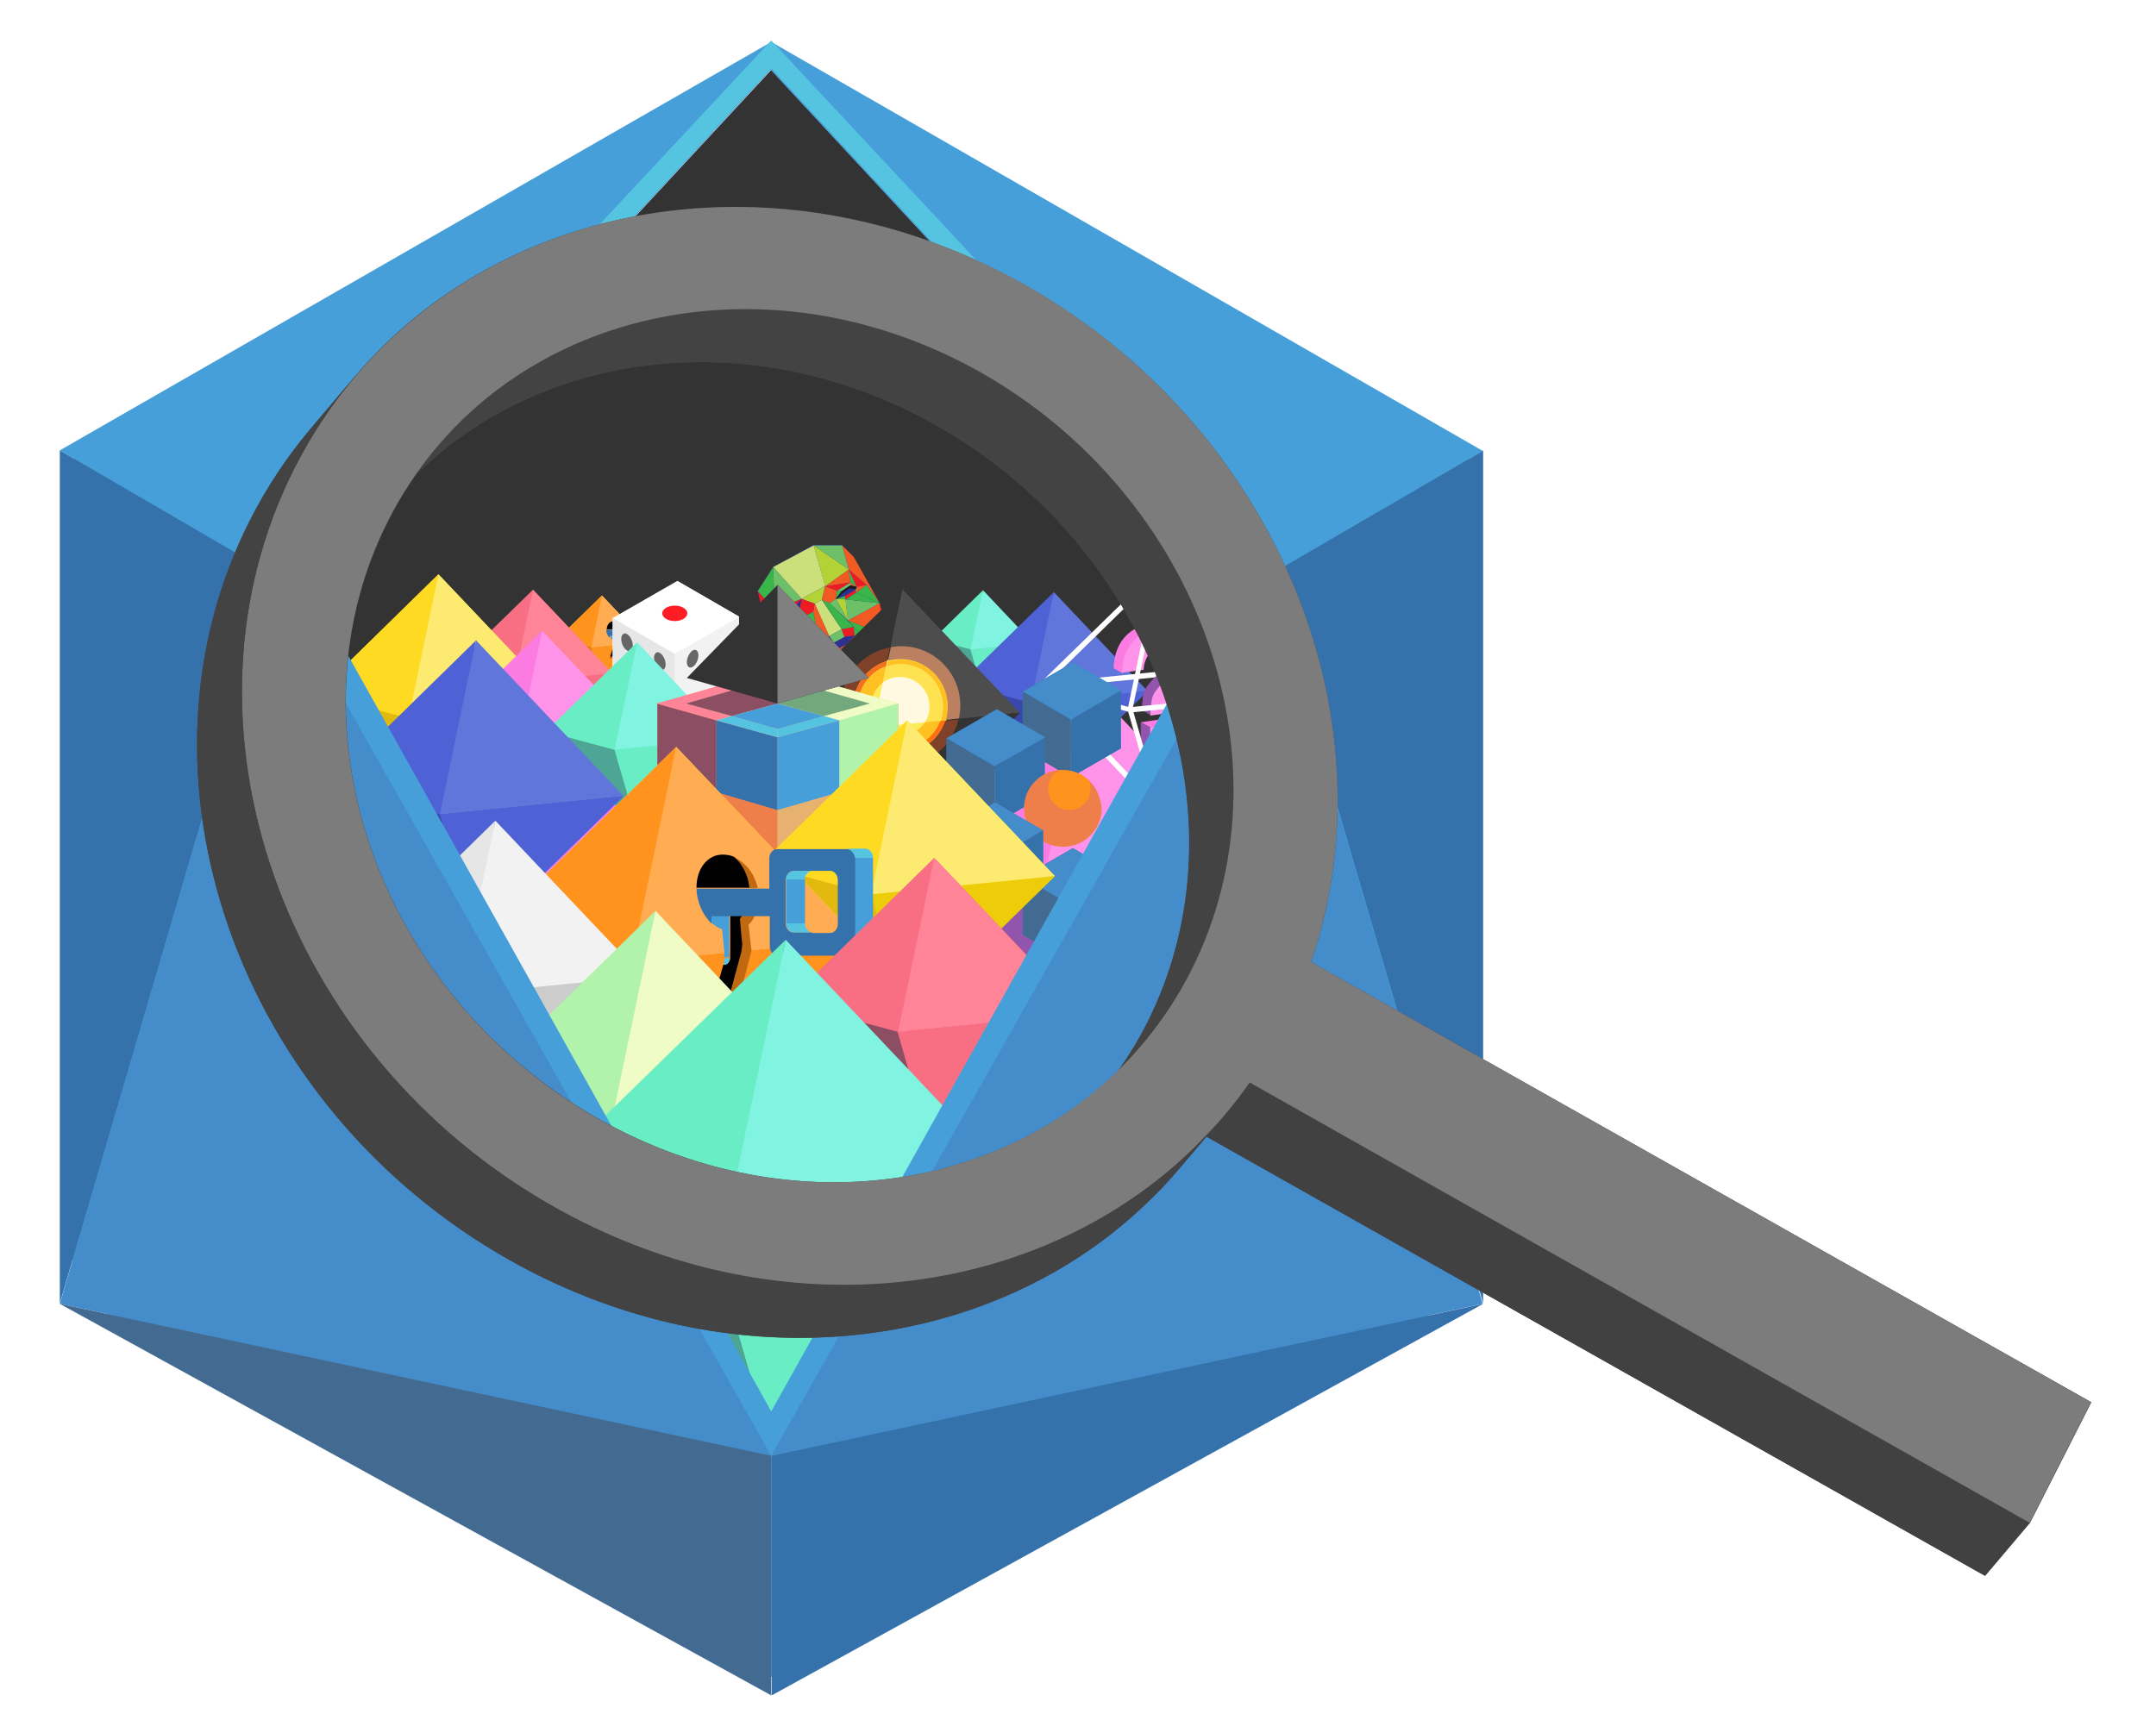 <?xml version="1.0" encoding="utf-8"?>
<!-- Generator: Adobe Illustrator 19.1.0, SVG Export Plug-In . SVG Version: 6.00 Build 0)  -->
<svg version="1.1" xmlns="http://www.w3.org/2000/svg" xmlns:xlink="http://www.w3.org/1999/xlink" x="0px" y="0px"
	 viewBox="0 0 447 356.7" enable-background="new 0 0 447 356.7" xml:space="preserve">
<g id="Layer_3">
	<polygon fill="#333333" points="159.9,14.5 62.7,119.3 159.9,293 257,119.3 	"/>
</g>
<g id="Layer_1">
	<g>
		<path fill="#FFDA22" d="M124.8,123.8l-8.8,8.6l8.8,9.3l8.8-8.6L124.8,123.8z M124.8,123.5l-9.1,8.9l6.9,1.8L124.8,123.5z"/>
		<path fill="#FFEA24" d="M124.8,123.5l-2.2,10.8l11.4-1.1L124.8,123.5z"/>
		<path fill="#E2B90E" d="M115.7,132.4l9.1,9.6l-2.3-7.8L115.7,132.4z"/>
		<path fill="#EDCC0A" d="M122.6,134.3l2.3,7.8l9.1-8.9L122.6,134.3z"/>
		<path fill="#FF931E" d="M124.8,123.8l-8.8,8.6l8.8,9.3l8.8-8.6L124.8,123.8z M124.8,123.5l-9.1,8.9l6.9,1.8L124.8,123.5z"/>
		<path fill="#FFAC52" d="M124.8,123.5l-2.2,10.8l11.4-1.1L124.8,123.5z"/>
		<path fill="#E57C13" d="M115.7,132.4l9.1,9.6l-2.3-7.8L115.7,132.4z"/>
		<path fill="#FF931E" d="M122.6,134.3l2.3,7.8l9.1-8.9L122.6,134.3z"/>
		<g>
			<path fill="none" d="M131.2,130.1v2.2c0,0.2,0.2,0.5,0.4,0.5h0.9c0.2,0,0.4-0.2,0.4-0.5v-2.2c0-0.2-0.2-0.5-0.4-0.5h-0.9
				C131.4,129.7,131.2,129.9,131.2,130.1z"/>
			<path fill="#C16911" d="M128.4,130.1c0.1,0.2,0.1,0.3,0.1,0.5h0.4c0-0.1,0-0.1-0.1-0.2c-0.2-0.6-0.6-1.1-1.1-1.3
				C128,129.3,128.2,129.6,128.4,130.1z"/>
			<path fill="#C16911" d="M128,132C128,132,128,132.1,128,132l0,0.6l0.1,0.7l-0.1,0.4l-0.7,2.4l-0.8,0.1l-0.1,0.4l1.3-0.2l0.7-2.8
				l-0.1-1.3c0.1-0.1,0.2-0.3,0.3-0.5h-0.6C128.1,132,128,132,128,132z"/>
			<path d="M128,133.7l0.1-0.4l-0.1-0.7l-0.1-0.6c0,0,0,0,0,0c0,0,0.1-0.1,0.1-0.1h-0.6v2.1c0,0.2-0.1,0.3-0.3,0.3h0l-0.6,1.9
				l0.8-0.1L128,133.7z"/>
			<path d="M128.4,130.1c-0.1-0.4-0.4-0.8-0.7-1.1c-0.3-0.1-0.6-0.2-0.9-0.1c-0.6,0.2-1,0.9-1,1.6h2.7
				C128.4,130.4,128.4,130.2,128.4,130.1z"/>
			<path fill="#55C4E1" d="M127.5,134h-0.3l0,0.3h0C127.3,134.4,127.5,134.2,127.5,134z"/>
			<path fill="#55C4E1" d="M131.2,132.3h-0.9c0,0.2,0.2,0.5,0.4,0.5h0.9C131.4,132.8,131.2,132.6,131.2,132.3z"/>
			<path fill="#55C4E1" d="M131.6,129.7h-0.9c-0.2,0-0.4,0.2-0.4,0.5h0.9C131.2,129.9,131.4,129.7,131.6,129.7z"/>
			<path fill="#55C4E1" d="M133.3,133.9h0.9c0.2,0,0.4-0.2,0.4-0.5h-0.9C133.7,133.7,133.5,133.9,133.3,133.9z"/>
			<g>
				<path fill="#479FD9" d="M126.5,132.3C126.6,132.3,126.6,132.3,126.5,132.3C126.6,132.3,126.6,132.3,126.5,132.3
					c0.2,0.2,0.4,0.3,0.6,0.4l0.1,1.2l0,0.2h0.3v-2.1h-0.9V132.3L126.5,132.3z"/>
				<polygon fill="#479FD9" points="130.3,130.6 130.3,132.3 131.2,132.3 131.2,130.1 130.3,130.1 				"/>
				<rect x="133.7" y="129.1" fill="#479FD9" width="0.9" height="4.4"/>
			</g>
			<path fill="#55C4E1" d="M133.7,129.1h0.9c0-0.2-0.2-0.5-0.4-0.5h-0.9C133.5,128.6,133.7,128.8,133.7,129.1z"/>
			<path fill="#3572AC" d="M133.3,128.6h-2.6h-0.9c-0.2,0-0.4,0.2-0.4,0.5v1.5h-0.6h-0.4h-2.7c0,0.2,0,0.5,0.1,0.7
				c0.1,0.4,0.4,0.8,0.6,1v-0.4h0.9h0.6h0.6h0.7v1.5c0,0.2,0.2,0.5,0.4,0.5h3.5c0.2,0,0.4-0.2,0.4-0.5v-4.4
				C133.7,128.8,133.5,128.6,133.3,128.6z M131.6,132.8h-0.9c-0.2,0-0.4-0.2-0.4-0.5v-1.8v-0.4c0-0.2,0.2-0.5,0.4-0.5h0.9h0.9
				c0.2,0,0.4,0.2,0.4,0.5v2.2c0,0.2-0.2,0.5-0.4,0.5H131.6z"/>
		</g>
	</g>
	<g>
		<path fill="#68EDC5" d="M203.8,122.8l-10.1,9.8l10.1,10.6l10.1-9.8L203.8,122.8z M203.8,122.4l-10.4,10.2l7.9,2.1L203.8,122.4z"/>
		<path fill="#80F3E1" d="M203.8,122.4l-2.6,12.3l13-1.3L203.8,122.4z"/>
		<path fill="#4CA595" d="M193.4,132.6l10.5,11l-2.6-8.9L193.4,132.6z"/>
		<path fill="#68EDC5" d="M201.2,134.7l2.6,8.9l10.5-10.2L201.2,134.7z"/>
	</g>
	<g>
		<path fill="#4E62D5" d="M218.5,123.5l-18.7,18.3l18.7,19.7l18.7-18.3L218.5,123.5z M218.5,122.8l-19.4,18.9l14.6,3.9L218.5,122.8z
			"/>
		<path fill="#6176DA" d="M218.5,122.8l-4.8,22.9l24.2-2.4L218.5,122.8z"/>
		<path fill="#3847A8" d="M199.2,141.8l19.4,20.5l-4.8-16.5L199.2,141.8z"/>
		<path fill="#4E62D5" d="M213.8,145.7l4.8,16.5l19.4-18.9L213.8,145.7z"/>
	</g>
	<g>
		<path fill="#F86F84" d="M110.5,122.3l-16.4,16l16.4,17.3l16.4-16L110.5,122.3z M110.5,122.3l-16.4,16l12.4,3.3L110.5,122.3z"/>
		<path fill="#FF8498" d="M110.5,122.3l-4,19.4l20.5-2L110.5,122.3z"/>
		<path fill="#8C4E63" d="M94.1,138.3l16.4,17.3l-4.1-14L94.1,138.3z"/>
		<path fill="#F86F84" d="M106.5,141.6l4.1,14l16.4-16L106.5,141.6z"/>
	</g>
	<g>
		<path fill="#FFDA22" d="M90.9,120l-24.4,23.9l24.4,25.8l24.4-23.9L90.9,120z M90.9,119.1l-25.3,24.8l19.1,5.1L90.9,119.1z"/>
		<path fill="#FFEA24" d="M90.9,119.1L84.7,149l31.6-3.1L90.9,119.1z"/>
		<path fill="#E2B90E" d="M65.6,143.8l25.3,26.8L84.7,149L65.6,143.8z"/>
		<path fill="#EDCC0A" d="M84.7,149l6.3,21.6l25.3-24.8L84.7,149z"/>
		<path fill="#FFDA22" d="M90.9,120l-24.4,23.9l24.4,25.8l24.4-23.9L90.9,120z M90.9,119.1l-25.3,24.8l19.1,5.1L90.9,119.1z"/>
		<path fill="#FCEB70" d="M90.9,119.1L84.7,149l31.6-3.1L90.9,119.1z"/>
		<path fill="#E2B90E" d="M65.6,143.8l25.3,26.8L84.7,149L65.6,143.8z"/>
		<path fill="#EDCC0A" d="M84.7,149l6.3,21.6l25.3-24.8L84.7,149z"/>
	</g>
	<g>
		<g id="Layer_1_1_">
			<path fill="#2E3192" d="M160.3,117.6l-3.2,5l0.7,3.3l5.2,9.7l5.6,6.7l4,2.3l4.7,0.6l5.3-2.9l2.1-4.3l0.2-4.6l-2.6-8.3l-5.4-9.7
				l-2.4-2.4l-5.9,0 M168.7,113.1l-8.4,4.6"/>
		</g>
		<g id="Layer_2_4_">
			<polygon fill="#CBDF7B" points="160.3,117.6 166.2,124.2 171.1,121.5 168.7,113.1 			"/>
			<polygon fill="#6DC067" points="160.6,126.5 166.2,124.2 160.3,117.6 			"/>
			<polygon fill="#39B54A" points="157.1,122.6 160.6,126.5 160.3,117.6 			"/>
			<polygon fill="#CBDF7B" points="168.9,125.2 171.9,131.9 174.5,130.5 170.4,124.4 			"/>
			<polygon fill="#B2D235" points="166.2,124.2 168.9,125.2 170.4,124.4 171.1,121.5 			"/>
			<polygon fill="#2E3192" points="170.1,133.8 171.5,134.9 172.9,133.3 171.9,131.9 			"/>
			<polygon fill="#6DC067" points="175.1,132.1 172.9,133.3 171.9,131.9 174.5,130.5 			"/>
			<polygon fill="#F15A22" points="166.2,129.3 169.7,132.1 163.1,135.7 			"/>
			<polygon fill="#F15A22" points="163.8,130.4 163.1,135.7 166.2,129.3 			"/>
			<polygon fill="#2E3192" points="168.1,139.7 163.1,135.7 169.7,132.1 			"/>
			<polygon fill="#ED1C24" points="171.4,139.7 168.1,139.7 169.7,132.1 			"/>
			<polygon fill="#39B54A" points="171.4,139.7 175,139.4 179.1,137.2 181.2,134.4 			"/>
			<polygon fill="#1A1A1A" points="172.8,137.5 171.4,139.7 181.2,134.4 178.6,134.3 			"/>
			<polygon fill="#F15A22" points="162.8,129.8 163.3,128.5 162.7,128.2 			"/>
			<polygon fill="#6DC067" points="165.7,126.8 165.2,127.7 163.3,128.5 162.7,128.2 			"/>
			<polygon fill="#F15A22" points="167.2,127.6 165.2,127.7 165.7,126.8 			"/>
			<polygon fill="#39B54A" points="165.7,128.8 167.2,127.6 166.2,129.3 			"/>
			<polygon fill="#ED1C24" points="163.5,129.9 163.8,130.4 166.2,129.3 165.7,128.8 			"/>
			<polygon fill="#2E3192" points="162.8,129.8 163.8,130.4 163.5,129.9 			"/>
			<polygon fill="#2E3192" points="174,134.5 172.9,133.3 175.1,132.1 175.5,133.7 			"/>
			<polygon fill="#1A1A1A" points="171.5,134.9 174,134.5 172.9,133.3 			"/>
			
				<rect x="174.3" y="134" transform="matrix(-0.878 0.479 -0.479 -0.878 393.65 169.571)" fill="#F15A22" width="1.7" height="2"/>
			<polygon fill="#F15A22" points="170.1,133.8 168.6,126.9 168.9,125.1 171.9,131.9 			"/>
			<polygon fill="#ED1C24" points="162.7,128.2 162.8,129.8 160.6,126.5 			"/>
			<polygon fill="#ED1C24" points="160.6,126.5 162.7,128.2 166.2,124.2 			"/>
			<polygon fill="#2E3192" points="162.7,128.2 165.7,126.8 166.2,124.2 			"/>
			<polygon fill="#ED1C24" points="166.2,124.2 165.7,126.8 167.2,127.6 168.6,126.9 168.9,125.2 			"/>
			<polygon fill="#2E3192" points="160.6,126.5 161.3,131.3 162.8,129.8 			"/>
			<polygon fill="#ED1C24" points="163.8,130.4 161.3,131.3 163.1,135.7 			"/>
			<polygon fill="#ED1C24" points="162.8,129.8 161.3,131.3 163.8,130.4 			"/>
			<polygon fill="#6DC067" points="167.2,127.6 169.7,132.1 166.2,129.3 			"/>
			<polygon fill="#39B54A" points="168.6,126.9 167.2,127.6 169.7,132.1 			"/>
			<polygon fill="#ED1C24" points="157.1,122.6 157.9,125.9 163.1,135.7 161.3,131.3 160.6,126.5 			"/>
			<polygon fill="#1A1A1A" points="168.6,142.3 163.1,135.7 168.1,139.7 			"/>
			<polygon fill="#2E3192" points="171.4,139.7 173.4,143.2 168.1,139.7 			"/>
			<polygon fill="#1A1A1A" points="163.3,129.9 163.8,128.7 165.7,128 167,127.8 167.2,127.6 165.2,127.7 163.3,128.5 162.8,129.8 
							"/>
			<polygon fill="#F15A22" points="170.1,133.8 171.4,139.7 172.8,137.5 171.5,134.9 			"/>
			<polygon fill="#ED1C24" points="174,134.5 171.5,134.9 172.8,137.5 174.9,136.3 			"/>
			<polygon fill="#ED1C24" points="174.9,139.4 175.6,141 177,138.2 			"/>
			<polygon fill="#2E3192" points="177,138.2 175.6,141 180.1,138.6 			"/>
			<polygon fill="#2E3192" points="171.4,139.7 175.6,141 174.9,139.4 			"/>
			<polygon fill="#ED1C24" points="171.4,139.7 173.4,143.2 175.6,141 			"/>
			<polygon fill="#1A1A1A" points="172.6,144.6 173.4,143.2 168.1,139.7 168.6,142.3 			"/>
			<polygon fill="#2E3192" points="176.8,143.4 173.4,143.2 172.6,144.6 177.4,145.2 			"/>
			<polygon fill="#F15A22" points="175.6,141 176.8,143.4 173.4,143.2 			"/>
			<polygon fill="#6DC067" points="181.4,140.9 176.8,143.4 175.6,141 180.1,138.6 			"/>
			<polygon fill="#ED1C24" points="182.7,142.3 177.4,145.2 176.8,143.4 181.4,140.9 			"/>
			<polygon fill="#B2D235" points="176,118.1 171.1,121.6 168.7,113.1 			"/>
			<polygon fill="#6DC067" points="174.6,113.1 176,118.1 168.7,113.1 			"/>
			<polygon fill="#ED1C24" points="177,130 177.2,131.8 175.1,132.1 174.5,130.5 			"/>
			<polygon fill="#6DC067" points="175.3,124.3 175.8,128.7 182.4,125.1 			"/>
			<polygon fill="#39B54A" points="177.5,122.9 182.4,125.1 175.3,124.3 			"/>
			<polygon fill="#F15A22" points="183.1,131.5 182.4,125.1 175.8,128.7 			"/>
			<polygon fill="#39B54A" points="181.2,134.4 183.1,131.5 175.8,128.7 			"/>
			<polygon fill="#F15A22" points="177.6,121.7 176.3,121.4 176.3,120.8 			"/>
			<polygon fill="#6DC067" points="173.5,122.5 174.5,122.6 176.3,121.4 176.3,120.8 			"/>
			<polygon fill="#39B54A" points="173.3,124.2 174.5,122.6 173.5,122.5 			"/>
			<polygon fill="#39B54A" points="175.2,123.6 173.3,124.2 175.3,124.3 			"/>
			<polygon fill="#ED1C24" points="177.3,122.4 177.5,122.9 175.3,124.3 175.2,123.6 			"/>
			<polygon fill="#39B54A" points="177.6,121.7 177.5,122.9 177.3,122.4 			"/>
			<polygon fill="#2E3192" points="177.2,131.8 175.5,133.7 175.1,132.1 			"/>
			<polygon fill="#39B54A" points="177,130 172,125.1 170.4,124.3 174.5,130.5 			"/>
			<polygon fill="#39B54A" points="176.3,120.8 177.6,121.7 176,118.1 			"/>
			<polygon fill="#F15A22" points="176,118.1 176.3,120.8 171.1,121.6 			"/>
			<polygon fill="#ED1C24" points="176.3,120.8 173.5,122.5 171.1,121.6 			"/>
			<polygon fill="#F15A22" points="171.1,121.6 173.5,122.5 173.3,124.2 172,125.1 170.4,124.4 			"/>
			<polygon fill="#ED1C24" points="176,118.1 179.7,121.3 177.6,121.7 			"/>
			<polygon fill="#39B54A" points="177.5,122.9 179.7,121.3 182.4,125.1 			"/>
			<polygon fill="#F15A22" points="177.6,121.7 179.7,121.3 177.5,122.9 			"/>
			<polygon fill="#B2D235" points="173.3,124.2 175.8,128.7 175.3,124.3 			"/>
			<polygon fill="#6DC067" points="172,125.1 173.3,124.2 175.8,128.7 			"/>
			<polygon fill="#F15A22" points="174.6,113.1 177,115.5 182.4,125.1 179.7,121.3 176,118.1 			"/>
			<polygon fill="#ED1C24" points="185,133.4 182.4,125.1 183.1,131.5 			"/>
			<polygon fill="#F15A22" points="181.2,134.4 183.1,137.9 183.1,131.5 			"/>
			<polygon fill="#1A1A1A" points="177.4,122.2 176.1,122 174.5,123.2 173.6,124.2 173.3,124.2 174.5,122.6 176.3,121.4 
				177.6,121.7 			"/>
			<polygon fill="#39B54A" points="177,130 181.2,134.4 178.6,134.3 177.2,131.8 			"/>
			<polygon fill="#F15A22" points="175.5,133.7 177.2,131.8 178.6,134.3 176.5,135.5 			"/>
			<polygon fill="#ED1C24" points="179.1,137.1 180.1,138.6 177,138.2 			"/>
			<polygon fill="#F15A22" points="181.2,134.4 180.1,138.6 179.1,137.1 			"/>
			<polygon fill="#ED1C24" points="181.2,134.4 183.1,137.9 180.1,138.6 			"/>
			<polygon fill="#2E3192" points="184.7,138 183.1,137.9 183.1,131.5 185,133.4 			"/>
			<polygon fill="#F15A22" points="181.4,140.9 183.1,137.9 184.7,138 182.7,142.3 			"/>
			<polygon fill="#39B54A" points="180.1,138.6 181.4,140.9 183.1,137.9 			"/>
		</g>
	</g>
	<g>
		<path fill="#FFFFFF" d="M153.2,127.9l-12.8-7.4l-13.4,7.7l0,15.4l12.8,7.4l13.4-7.7L153.2,127.9z"/>
		<g enable-background="new    ">
			<path fill="#F2F2F2" d="M153.2,127.9l0,15.4l-13.4,7.7l0-15.4L153.2,127.9z"/>
			<path fill="#E6E6E6" d="M139.9,150.9l-12.8-7.4l0-15.4l12.8,7.4L139.9,150.9z"/>
			<path fill="#FFFFFF" d="M139.9,135.6l-12.8-7.4l13.4-7.7l12.8,7.4L139.9,135.6z"/>
		</g>
		<ellipse fill="#FF1D25" cx="139.9" cy="127.2" rx="2.6" ry="1.6"/>
		<path fill="#666666" d="M130,134.9c-0.7-0.4-1.2-1.5-1.2-2.4s0.6-1.4,1.2-1c0.7,0.4,1.2,1.5,1.2,2.4
			C131.2,134.8,130.7,135.3,130,134.9z M130,144c-0.7-0.4-1.2-1.5-1.2-2.4s0.6-1.4,1.2-1c0.7,0.4,1.2,1.5,1.2,2.4
			C131.2,143.9,130.7,144.4,130,144z M136.8,147.9c-0.7-0.4-1.2-1.5-1.2-2.4c0-0.9,0.6-1.4,1.2-1c0.7,0.4,1.2,1.5,1.2,2.4
			C138,147.8,137.5,148.3,136.8,147.9z M136.8,138.8c-0.7-0.4-1.2-1.5-1.2-2.4c0-0.9,0.6-1.4,1.2-1c0.7,0.4,1.2,1.5,1.2,2.4
			S137.5,139.2,136.8,138.8z M133.4,141.4c-0.7-0.4-1.2-1.5-1.2-2.4c0-0.9,0.6-1.4,1.2-1c0.7,0.4,1.2,1.5,1.2,2.4
			S134.1,141.8,133.4,141.4z M143.6,138.3c-0.7,0.4-1.2-0.1-1.2-1s0.6-2,1.2-2.4c0.7-0.4,1.2,0.1,1.2,1S144.3,137.9,143.6,138.3z
			 M150.4,143.4c-0.7,0.4-1.2-0.1-1.2-1c0-0.9,0.6-2,1.2-2.4c0.7-0.4,1.2,0.1,1.2,1S151.1,143,150.4,143.4L150.4,143.4z M147,140.9
			c-0.7,0.4-1.2-0.1-1.2-1c0-0.9,0.6-2,1.2-2.4c0.7-0.4,1.2,0.1,1.2,1S147.7,140.5,147,140.9z"/>
	</g>
	<g>
		<path fill="#333333" d="M187.1,123.1L163.7,146l23.4,24.7l23.4-22.9L187.1,123.1z M187.1,122.2L162.8,146l18.3,4.9L187.1,122.2z"
			/>
		<g>
			<path fill="#FFEB57" d="M186.7,136.5c-0.6,0-1.1,0-1.7,0.1c-4.7,0.8-8.3,4.9-8.3,9.8c0,0.8,0.1,1.5,0.2,2.2
				c0.8,3.6,3.5,6.4,7,7.4c0.9,0.3,1.8,0.4,2.8,0.4c4.8,0,8.7-3.3,9.7-7.8c0.2-0.7,0.2-1.4,0.2-2.2
				C196.6,140.9,192.2,136.5,186.7,136.5z"/>
			<path fill="#4D4D4D" d="M199,146.4c0,0.9-0.1,1.8-0.3,2.7l12.7-1.3l-24.3-25.6l-2.5,12c0.7-0.1,1.4-0.2,2.1-0.2
				C193.5,134.1,199,139.6,199,146.4z"/>
			<path fill="#1A1A1A" d="M174.6,149.1l-11.8-3.2l24.3,25.6l-3.9-13.3C178.9,157.1,175.6,153.5,174.6,149.1z"/>
			<path fill="#333333" d="M198.7,149.1c-1.2,5.5-6.2,9.6-12,9.6c-1.2,0-2.3-0.2-3.4-0.5l3.9,13.3l24.3-23.7L198.7,149.1z"/>
			<path fill="#7F4129" d="M176.9,146.5c0-4.4,3-8.2,7-9.4l0.6-2.8c-5.8,1-10.2,6.1-10.2,12.2c0,0.9,0.1,1.8,0.3,2.7l2.9,0.8
				C177.2,148.9,176.9,147.7,176.9,146.5z"/>
			<path fill="#BA8060" d="M186.7,136.7c5.4,0,9.7,4.4,9.7,9.7c0,1-0.2,2-0.4,2.9l2.8-0.3c0.2-0.9,0.3-1.8,0.3-2.7
				c0-6.8-5.5-12.3-12.3-12.3c-0.7,0-1.4,0.1-2.1,0.2l-0.6,2.8C184.8,136.9,185.7,136.7,186.7,136.7z"/>
			<path fill="#512C13" d="M183.3,158.3l-0.9-3.1c-2.2-1.1-3.9-3-4.8-5.3l-2.9-0.8C175.6,153.5,178.9,157.1,183.3,158.3z"/>
			<path fill="#7F4129" d="M186.7,156.2c-1.5,0-3-0.4-4.3-1l0.9,3.1c1.1,0.3,2.2,0.5,3.4,0.5c5.9,0,10.8-4.1,12-9.6l-2.8,0.3
				C194.7,153.3,191,156.2,186.7,156.2z"/>
			<path fill="#F37221" d="M177.9,146.5c0-3.8,2.4-7.1,5.8-8.3l0.2-1.1c-4.1,1.2-7,4.9-7,9.4c0,1.2,0.2,2.4,0.6,3.5l1.2,0.3
				C178.2,149.1,177.9,147.8,177.9,146.5z"/>
			<path fill="#FEC023" d="M186.7,137.7c4.8,0,8.8,3.9,8.8,8.8c0,1.1-0.2,2.1-0.5,3l1.1-0.1c0.3-0.9,0.4-1.9,0.4-2.9
				c0-5.4-4.4-9.7-9.7-9.7c-0.9,0-1.8,0.1-2.7,0.4l-0.2,1.1C184.7,137.9,185.6,137.7,186.7,137.7z"/>
			<path fill="#FF5906" d="M178.8,150.3l-1.2-0.3c0.9,2.3,2.6,4.2,4.8,5.3l-0.4-1.3C180.6,153,179.5,151.7,178.8,150.3z"/>
			<path fill="#FF7110" d="M196,149.4l-1.1,0.1c-1.2,3.3-4.4,5.7-8.2,5.7c-1.7,0-3.3-0.5-4.7-1.4l0.4,1.3c1.3,0.6,2.8,1,4.3,1
				C191,156.2,194.7,153.3,196,149.4z"/>
			<path fill="#FEC023" d="M181.4,149.5c-0.5-0.9-0.8-1.9-0.8-3c0-2,1-3.8,2.4-4.9l0.7-3.4c-3.4,1.2-5.8,4.4-5.8,8.3
				c0,1.4,0.3,2.6,0.9,3.8l2.3,0.6L181.4,149.5z"/>
			<path fill="#FFE252" d="M186.7,137.7c-1,0-2,0.2-2.9,0.5l-0.7,3.4c1-0.8,2.3-1.2,3.6-1.2c3.3,0,6.1,2.7,6.1,6.1
				c0,1.2-0.4,2.4-1,3.4l3.2-0.3c0.4-0.9,0.5-2,0.5-3C195.4,141.6,191.5,137.7,186.7,137.7z"/>
			<path fill="#FFEB57" d="M181.1,150.9l1.3-0.1c-0.4-0.4-0.7-0.8-1-1.3L181.1,150.9z"/>
			<path fill="#FF910D" d="M178.8,150.3c0.7,1.5,1.8,2.7,3.2,3.6l-0.9-3L178.8,150.3z"/>
			<path fill="#FFC022" d="M186.7,152.5c-1.7,0-3.2-0.7-4.3-1.8l-1.3,0.1l0.9,3c1.4,0.9,3,1.4,4.7,1.4c3.8,0,7-2.4,8.2-5.7l-3.2,0.3
				C190.6,151.5,188.8,152.5,186.7,152.5z"/>
			<path fill="#FFEB57" d="M180.6,146.5c0,1.1,0.3,2.1,0.8,3l1.6-7.9C181.6,142.7,180.6,144.5,180.6,146.5z"/>
			<path fill="#FFF9E1" d="M182.4,150.8l9.3-0.9c0.6-1,1-2.1,1-3.4c0-3.3-2.7-6.1-6.1-6.1c-1.4,0-2.6,0.4-3.6,1.2l-1.6,7.9
				C181.7,149.9,182,150.4,182.4,150.8z"/>
			<path fill="#FFEB57" d="M186.7,152.5c2.1,0,4-1.1,5-2.7l-9.3,0.9C183.5,151.9,185,152.5,186.7,152.5z"/>
		</g>
	</g>
	<g>
		<path fill="#FB7BE2" d="M112.4,131.6L87,156.5l25.4,26.9l25.5-24.9L112.4,131.6z M112.4,130.8l-26.3,25.7l19.8,5.3L112.4,130.8z"
			/>
		<path fill="#FF93EA" d="M112.4,130.8l-6.5,31l32.8-3.3L112.4,130.8z"/>
		<path fill="#9255AD" d="M86.2,156.5l26.3,27.8l-6.5-22.4L86.2,156.5z"/>
		<path fill="#FB7BE2" d="M106,161.8l6.5,22.4l26.3-25.7L106,161.8z"/>
	</g>
	<g>
		<path fill="#FB7BE2" d="M225.1,142.2l-33.2,32.5l33.2,35.1l33.3-32.5L225.1,142.2z M225.1,141.1l-34.3,33.6l25.9,7L225.1,141.1z"
			/>
		<path fill="#FF93EA" d="M225.1,141.1l-8.5,40.6l42.9-4.3L225.1,141.1z"/>
		<path fill="#9255AD" d="M190.7,174.7l34.4,36.3l-8.5-29.3L190.7,174.7z"/>
		<path fill="#FB7BE2" d="M216.6,181.6l8.5,29.3l34.4-33.6L216.6,181.6z"/>
	</g>
	<g>
		<g>
			<path fill="#FFFFFF" d="M264.7,144.7c0,0-0.1,0-0.1,0l-18.4-4.9c-0.3-0.1-0.4-0.4-0.4-0.6c0.1-0.3,0.4-0.4,0.6-0.4l18.4,4.9
				c0.3,0.1,0.4,0.4,0.4,0.6C265.1,144.5,264.9,144.7,264.7,144.7z"/>
		</g>
		<g>
			<path fill="#FFFFFF" d="M215.9,142.8c-0.3,0-0.5-0.2-0.5-0.5c0-0.3,0.2-0.5,0.5-0.6l30.4-3c0.3,0,0.5,0.2,0.6,0.5
				c0,0.3-0.2,0.5-0.5,0.6L215.9,142.8C215.9,142.8,215.9,142.8,215.9,142.8z"/>
		</g>
		<g>
			<path fill="#FFFFFF" d="M240.3,168.5c0,0-0.1,0-0.1,0c-0.3-0.1-0.4-0.3-0.4-0.6l6-28.8c0.1-0.3,0.3-0.4,0.6-0.4
				c0.3,0.1,0.4,0.3,0.4,0.6l-6,28.8C240.8,168.4,240.6,168.5,240.3,168.5z"/>
		</g>
		<g>
			<path fill="#FFFFFF" d="M246.3,139.7c-0.2,0-0.4-0.1-0.5-0.4l-6-20.8c-0.1-0.3,0.1-0.5,0.3-0.6c0.3-0.1,0.5,0.1,0.6,0.3l6,20.8
				c0.1,0.3-0.1,0.5-0.3,0.6C246.4,139.7,246.4,139.7,246.3,139.7z"/>
		</g>
		<polygon fill="#FB7BE2" points="238.4,150.8 236.5,149.8 241.1,149.1 243.1,150.2 		"/>
		<polygon fill="#FF93EA" points="238.4,155.7 238.4,150.8 243.1,150.2 243.1,155 		"/>
		<polygon fill="#9255AD" points="238.4,155.7 236.5,154.6 236.5,149.8 238.4,150.8 		"/>
		<path fill="#9255AD" d="M243.4,139.1c0.6-1.2,0.6-2.7-0.2-3.9c-0.2-0.2-0.4-0.4-0.6-0.6c-0.1,0-0.1-0.1-0.2-0.1
			c-0.3-0.2-0.6-0.4-1-0.5c-0.2-0.1-0.5-0.3-0.7-0.4c0.4,0.2,0.6,0.5,0.8,0.8c0.2,0.3,0.3,0.7,0.4,1.1c0.2,0.8,0.1,1.6-0.3,2.4
			c-0.3,0.7-0.7,1.2-1.2,1.7c-0.3,0.3-0.6,0.6-0.9,0.8c-0.4,0.4-0.8,0.8-1.1,1.2c-0.5,0.6-1,1.2-1.2,1.9c-0.2,0.5-0.3,1.1-0.3,1.6
			c0,0.4-0.1,0.7-0.1,1.1c0,0.2,0,0.4,0,0.6c0,0.1,0,0.2,0,0.3c0,0.1,0,0.1,0,0.2c0,0,0,0.1,0,0.1c0,0,0.1,0,0.1,0
			c0.1,0,0.1,0.1,0.2,0.1c0.2,0.1,0.4,0.2,0.6,0.3c0.3,0.2,0.7,0.4,1,0.6c0,0,0,0,0.1,0c0-0.9,0.1-1.8,0.2-2.7
			c0.1-0.7,0.2-1.3,0.6-1.9c0.5-0.8,1.1-1.5,1.8-2.2c0.3-0.3,0.6-0.6,0.9-0.9c0.2-0.2,0.3-0.3,0.5-0.5
			C242.8,140,243.1,139.6,243.4,139.1C243.4,139.1,243.3,139.1,243.4,139.1z"/>
		<path fill="#FB7BE2" d="M243.9,130.1c-1.4-0.8-3.1-1-4.6-0.8c-1.6,0.1-3.2,0.6-4.6,1.5c-1.3,0.9-2.3,2.1-2.9,3.5
			c-0.3,0.7-0.6,1.5-0.7,2.3c-0.1,0.4-0.1,0.8-0.2,1.2c0,0.2,0,0.4,0,0.6c0,0.1,0,0.1,0,0.2c0.6,0.3,1.2,0.7,1.8,1c0,0,0,0,0.1,0
			c0.1-1.2,0.2-2.5,0.7-3.7c0.4-1.1,1-2.2,1.9-3c0.9-0.9,1.9-1.5,3-1.9c1.1-0.4,2.4-0.6,3.6-0.6c1.2,0,2.4,0.2,3.5,0.7
			c0.1,0.1,0.3,0.1,0.4,0.2L243.9,130.1z"/>
		<path fill="#FF93EA" d="M246.2,131.3c1.6,1,2.3,2.7,2.3,5.1c0,1.5-0.3,2.7-1,3.8c-0.4,0.7-1.2,1.5-2.3,2.6l-1.1,1.1
			c-0.6,0.6-1,1.2-1.2,1.9c-0.1,0.4-0.2,1.1-0.2,2l-4.2,0.6c0.1-1.9,0.2-3.2,0.5-4c0.3-0.8,1-1.7,2.1-2.8l1.1-1.1
			c0.4-0.4,0.7-0.7,0.9-1.1c0.4-0.7,0.6-1.4,0.6-2.1c0-0.9-0.2-1.6-0.7-2.2c-0.5-0.6-1.3-0.9-2.5-0.7c-1.2,0.2-2.1,0.7-2.6,1.7
			c-0.5,0.9-0.8,1.9-0.8,2.8l-4.5,0.6c0.1-3.2,1.2-5.6,3.1-7.2c1.2-1,2.7-1.7,4.5-1.9C242.7,130,244.7,130.3,246.2,131.3z"/>
		<path fill="#FFFFFF" d="M265.2,144.2C265.2,144.2,265.2,144.2,265.2,144.2C265.2,144.1,265.2,144.1,265.2,144.2L265.2,144.2
			L265.2,144.2c0-0.1,0-0.1,0-0.2v0v0c0,0,0-0.1,0-0.1c0,0,0,0,0,0c0,0,0,0,0,0c0,0,0,0-0.1-0.1c0,0,0,0,0,0l-24.4-25.8l0,0
			c0,0,0,0,0,0l0,0l0,0c0,0,0,0-0.1-0.1l0,0c0,0,0,0,0,0c0,0,0,0,0,0c0,0-0.1,0-0.1,0l0,0c0,0,0,0,0,0h0c0,0-0.1,0-0.1,0h0l0,0l0,0
			l0,0c0,0-0.1,0-0.1,0h0c0,0,0,0,0,0l0,0c0,0-0.1,0-0.1,0c0,0,0,0,0,0c0,0,0,0,0,0l0,0c0,0-0.1,0-0.1,0h0l0,0l0,0c0,0-0.1,0-0.1,0
			c0,0,0,0,0,0c0,0,0,0,0,0l0,0c0,0-0.1,0-0.1,0.1l0,0l0,0l0,0l-24.4,23.8l0,0c0,0,0,0-0.1,0.1c0,0,0,0,0,0c0,0,0,0,0,0
			c0,0,0,0,0,0.1c0,0,0,0,0,0v0c0,0,0,0,0,0.1c0,0,0,0,0,0v0v0c0,0,0,0.1,0,0.1v0v0c0,0,0,0.1,0,0.1v0v0c0,0,0,0.1,0,0.1v0
			c0,0,0,0,0,0c0,0,0,0.1,0,0.1c0,0,0,0,0,0c0,0,0,0,0,0c0,0,0,0,0.1,0.1l0,0l24.4,25.8l0,0l0,0c0,0,0,0,0,0l0,0c0,0,0,0,0,0
			c0,0,0,0,0,0c0,0,0,0,0,0h0c0,0,0,0,0,0l0,0c0,0,0,0,0,0h0c0,0,0,0,0.1,0l0,0h0c0,0,0,0,0,0c0,0,0,0,0.1,0c0,0,0,0,0,0
			c0,0,0.1,0,0.1,0h0c0,0,0,0,0,0c0,0,0,0,0,0c0,0,0,0,0,0h0l0,0c0,0,0.1,0,0.1,0c0,0,0,0,0,0l0,0c0,0,0.1,0,0.1-0.1l0,0l0,0
			c0,0,0,0,0,0l0,0l0,0l0,0l24.4-23.8l0,0c0,0,0,0,0.1-0.1c0,0,0,0,0,0l0,0l0,0c0,0,0-0.1,0-0.1v0l0,0l0,0
			C265.2,144.4,265.2,144.3,265.2,144.2C265.2,144.3,265.2,144.3,265.2,144.2C265.2,144.3,265.2,144.2,265.2,144.2
			C265.2,144.2,265.2,144.2,265.2,144.2L265.2,144.2L265.2,144.2z M263.6,143.8l-28.7,2.8l5.7-27.2L263.6,143.8z M233.9,146.6
			l-17-4.6l22.6-22.1L233.9,146.6z M233.9,147.6l5.4,18.5l-21.7-22.9L233.9,147.6z M240.6,167.1l-5.6-19.4l28.4-2.8L240.6,167.1z"/>
	</g>
	<g>
		<g enable-background="new    ">
			<path fill="#3572AC" d="M232.4,143.2l-10-5.8l-10.4,6l0,11.9l9.9,5.8l10.4-6L232.4,143.2z M232.4,143.2l0,12l-10.4,6l0-12
				L232.4,143.2L232.4,143.2z"/>
			<path fill="#436B92" d="M222,161.2l-9.9-5.8l0-11.9l9.9,5.8L222,161.2L222,161.2z"/>
			<path fill="#458CCB" d="M222,149.2l-9.9-5.8l10.4-6l10,5.8L222,149.2z"/>
			<path fill="#3572AC" d="M222,161.2l0-12l10.4-6l0,12L222,161.2z"/>
		</g>
		<g enable-background="new    ">
			<path fill="#3572AC" d="M216.6,152.9l-10-5.8l-10.4,6l0,11.9l9.9,5.8l10.4-6L216.6,152.9L216.6,152.9z M216.6,152.9l0,12l-10.4,6
				l0-12L216.6,152.9L216.6,152.9z"/>
			<path fill="#436B92" d="M206.2,170.9l-9.9-5.8l0-11.9l9.9,5.8L206.2,170.9L206.2,170.9z"/>
			<path fill="#3572AC" d="M206.2,170.9l0-12l10.4-6l0,12L206.2,170.9L206.2,170.9z"/>
			<path fill="#458CCB" d="M206.2,158.9l-9.9-5.8l10.4-6l10,5.8L206.2,158.9z"/>
		</g>
		<g enable-background="new    ">
			<path fill="#3572AC" d="M200.6,162.8l-10-5.8l-10.4,6l0,11.9l9.9,5.8l10.4-6L200.6,162.8L200.6,162.8z M200.6,162.8l0,12l-10.4,6
				l0-12L200.6,162.8L200.6,162.8z"/>
			<path fill="#436B92" d="M190.2,180.7l-10-5.8V163l9.9,5.8L190.2,180.7z"/>
			<path fill="#3572AC" d="M190.2,180.7l0-12l10.4-6l0,12L190.2,180.7z"/>
			<path fill="#458CCB" d="M190.2,168.7l-9.9-5.8l10.4-6l10,5.8L190.2,168.7z"/>
		</g>
		<path fill="#EE7F4A" d="M225.8,161.9c-1.4-1.4-3.4-2.2-5.5-2.2c-0.2,0-0.4,0-0.6,0c-3.1,0.2-5.7,2.3-6.8,5.1
			c-0.3,0.9-0.5,1.8-0.5,2.8c0,4.4,3.6,8,8,8c4,0,7.3-2.9,7.9-6.7c0.1-0.4,0.1-0.9,0.1-1.3C228.2,165.4,227.3,163.3,225.8,161.9
			L225.8,161.9z M225.8,161.9c0.2,0.5,0.3,1.1,0.3,1.7c0,2.4-2,4.4-4.4,4.4c-2.4,0-4.4-2-4.4-4.4c0-1.7,0.9-3.1,2.3-3.9
			c-3.1,0.2-5.7,2.3-6.8,5.1c-0.3,0.9-0.5,1.8-0.5,2.8c0,4.4,3.6,8,8,8c4,0,7.3-2.9,7.9-6.7c0.1-0.4,0.1-0.9,0.1-1.3
			C228.2,165.4,227.3,163.3,225.8,161.9L225.8,161.9z"/>
		<path fill="#FF931E" d="M217.3,163.6c0,2.4,2,4.4,4.4,4.4c2.4,0,4.4-2,4.4-4.4c0-0.6-0.1-1.2-0.3-1.7c-1.4-1.4-3.4-2.2-5.5-2.2
			c-0.2,0-0.4,0-0.6,0C218.2,160.4,217.3,161.9,217.3,163.6L217.3,163.6z"/>
		<g enable-background="new    ">
			<path fill="#3572AC" d="M216.2,172.3l-10-5.8l-10.4,6l0,11.9l9.9,5.8l10.4-6L216.2,172.3L216.2,172.3z M216.2,172.3l0,12l-10.4,6
				l0-12L216.2,172.3L216.2,172.3z"/>
			<path fill="#436B92" d="M205.9,190.2l-9.9-5.8l0-11.9l9.9,5.8L205.9,190.2z"/>
			<path fill="#458CCB" d="M205.8,178.2l-9.9-5.8l10.4-6l10,5.8L205.8,178.2L205.8,178.2z"/>
			<path fill="#3572AC" d="M205.9,190.2l0-12l10.4-6l0,12L205.9,190.2z"/>
		</g>
		<g enable-background="new    ">
			<g>
				<path fill="#3572AC" d="M232.4,181.7l-10-5.8l-10.4,6l0,11.9l9.9,5.8l0-12L232.4,181.7z M232.4,193.7l0-12L232.4,193.7l-10.4,6
					L232.4,193.7z"/>
			</g>
			<path fill="#436B92" d="M222,199.7l-9.9-5.8l0-11.9l9.9,5.8L222,199.7z"/>
			<path fill="#458CCB" d="M222,187.7l-9.9-5.8l10.4-6l10,5.8L222,187.7z"/>
			<path fill="#3572AC" d="M222,199.7l0-12l10.4-6l0,12L222,199.7z"/>
		</g>
	</g>
	<g>
		<path fill="#68EDC5" d="M132.1,133.9l-18.2,17.8l18.2,19.3l18.2-17.8L132.1,133.9z M132.1,133.2l-18.9,18.5l14.3,3.8L132.1,133.2z
			"/>
		<path fill="#80F3E1" d="M132.1,133.2l-4.7,22.3l23.6-2.3L132.1,133.2z"/>
		<path fill="#4CA595" d="M113.2,151.7l18.9,20l-4.7-16.2L113.2,151.7z"/>
		<path fill="#68EDC5" d="M127.5,155.5l4.7,16.2l18.9-18.5L127.5,155.5z"/>
	</g>
	<g>
		<polygon fill="#F0CF93" points="161.2,138.8 136.3,145.9 136.3,175.9 161.2,183.4 186.2,175.9 186.2,145.9 		"/>
		<polygon fill="#E7B270" points="161.2,152.9 186.2,145.9 186.2,175.9 161.2,183.4 		"/>
		<polygon fill="#EE7F4A" points="161.2,152.9 136.3,145.9 136.3,175.9 161.2,183.4 		"/>
		<polygon fill="#72A87B" points="148.5,164 136.3,160.5 136.3,175.9 148.5,179.6 		"/>
		<polygon fill="#8C4E63" points="148.5,149.4 136.3,145.9 136.3,160.8 148.5,164.3 		"/>
		<polygon fill="#3572AC" points="161.2,152.9 148.5,149.4 148.5,164.3 161.2,168.1 		"/>
		<polygon fill="#EE7F4A" points="161.2,168 148.5,164.3 148.5,179.6 161.2,183.3 		"/>
		<polygon fill="#F86F84" points="174,179.6 186.2,175.9 186.2,160.5 174,164 		"/>
		<polygon fill="#B1F3AA" points="174,164.3 186.2,160.8 186.2,145.9 174,149.3 		"/>
		<polygon fill="#479FD9" points="161.2,168.1 174,164.3 174,149.4 161.2,152.9 		"/>
		<polygon fill="#E7B270" points="161.2,183.3 174,179.6 174,164.3 161.2,168 		"/>
		<g>
			<path fill="none" d="M170.8,148.5l3.2,0.9L170.8,148.5z"/>
			<polygon fill="#FF8498" points="142.2,145.9 151.6,143.3 151.6,141.5 136.1,145.9 148.6,149.4 151.6,148.5 			"/>
			<polygon fill="#EFFCC5" points="170.8,141.5 171,143.3 180.3,145.9 170.8,148.5 174,149.4 186.2,145.9 			"/>
			<polygon fill="#55C4E1" points="148.5,149.4 161.2,152.9 148.6,149.4 			"/>
			<polygon fill="#55C4E1" points="161.2,151.2 161.2,152.9 174,149.4 170.8,148.5 			"/>
			<polygon fill="#55C4E1" points="151.7,148.5 148.6,149.4 161.2,152.9 161.2,151.2 			"/>
			<polygon fill="#8C4E63" points="151.7,148.5 161.2,145.9 161.2,140.5 142.2,145.9 			"/>
			<polygon fill="#72A87B" points="170.8,148.5 180.3,145.9 161.2,140.5 161.3,145.9 			"/>
			<polygon fill="#479FD9" points="161.2,145.9 151.7,148.5 161.2,151.2 170.8,148.5 			"/>
		</g>
		<polygon fill="#333333" points="142.4,140.6 161.2,145.9 180.1,140.6 161.2,121.3 		"/>
		<polygon fill="#808080" points="161.2,121.3 161.2,145.9 180.1,140.6 		"/>
	</g>
	<g>
		<path fill="#4E62D5" d="M98.7,133.9l-29.5,28.8l29.5,31.1l29.5-28.8L98.7,133.9z M98.7,132.8l-30.5,29.9l23,6.2L98.7,132.8z"/>
		<path fill="#6176DA" d="M98.7,132.8l-7.5,36.1l38.1-3.8L98.7,132.8z"/>
		<path fill="#3847A8" d="M68.2,162.7L98.8,195l-7.5-26.1L68.2,162.7z"/>
		<path fill="#4E62D5" d="M91.2,168.9l7.5,26.1l30.6-29.9L91.2,168.9z"/>
	</g>
	<g>
		<path fill="#FFDA22" d="M188.1,150.6l-29.5,28.8l29.5,31.1l29.5-28.8L188.1,150.6z M188.1,149.4l-30.5,29.9l23,6.2L188.1,149.4z"
			/>
		<path fill="#FFEA24" d="M188.1,149.4l-7.5,36.1l38.1-3.8L188.1,149.4z"/>
		<path fill="#E2B90E" d="M157.6,179.3l30.6,32.3l-7.5-26.1L157.6,179.3z"/>
		<path fill="#EDCC0A" d="M180.6,185.5l7.5,26.1l30.6-29.9L180.6,185.5z"/>
		<path fill="#FFDA22" d="M188.1,150.6l-29.5,28.8l29.5,31.1l29.5-28.8L188.1,150.6z M188.1,149.4l-30.5,29.9l23,6.2L188.1,149.4z"
			/>
		<path fill="#FCEB70" d="M188.1,149.4l-7.5,36.1l38.1-3.8L188.1,149.4z"/>
		<path fill="#E2B90E" d="M157.6,179.3l30.6,32.3l-7.5-26.1L157.6,179.3z"/>
		<path fill="#EDCC0A" d="M180.6,185.5l7.5,26.1l30.6-29.9L180.6,185.5z"/>
	</g>
	<g>
		<path fill="#FFDA22" d="M140.2,156.3L103.7,192l36.6,38.6l36.6-35.7L140.2,156.3z M140.2,154.9L102.3,192l28.5,7.7L140.2,154.9z"
			/>
		<path fill="#FFEA24" d="M140.2,154.9l-9.3,44.7l47.3-4.7L140.2,154.9z"/>
		<path fill="#E2B90E" d="M102.3,192l37.9,40l-9.4-32.3L102.3,192z"/>
		<path fill="#EDCC0A" d="M130.9,199.6l9.4,32.3l37.9-37L130.9,199.6z"/>
		<path fill="#FF931E" d="M140.2,156.3L103.7,192l36.6,38.6l36.6-35.7L140.2,156.3z M140.2,154.9L102.3,192l28.5,7.7L140.2,154.9z"
			/>
		<path fill="#FFAC52" d="M140.2,154.9l-9.3,44.7l47.3-4.7L140.2,154.9z"/>
		<path fill="#E57C13" d="M102.3,192l37.9,40l-9.4-32.3L102.3,192z"/>
		<path fill="#FF931E" d="M130.9,199.6l9.4,32.3l37.9-37L130.9,199.6z"/>
		<g>
			<path fill="none" d="M166.9,182.4v9.1c0,1,0.7,1.9,1.6,1.9h3.7c0.9,0,1.6-0.9,1.6-1.9v-9.1c0-1-0.7-1.9-1.6-1.9h-3.7
				C167.6,180.6,166.9,181.4,166.9,182.4z"/>
			<path fill="#C16911" d="M155,182.1c0.2,0.7,0.3,1.4,0.4,2.1h1.7c-0.1-0.3-0.1-0.6-0.2-0.8c-0.8-2.7-2.6-4.7-4.7-5.6
				C153.4,178.8,154.4,180.3,155,182.1z"/>
			<path fill="#C16911" d="M153.5,190.3c-0.1,0.1-0.1,0.1-0.2,0.2l0.2,2.3l0.3,3.1l-0.2,1.5l-2.8,10.1l-3.3,0.5l-0.2,1.6l5.5-0.9
				l3-11.5l-0.6-5.4c0.5-0.5,1-1.2,1.3-1.9h-2.7C153.8,190,153.7,190.2,153.5,190.3z"/>
			<path d="M153.7,197.4l0.2-1.5l-0.3-3.1l-0.2-2.3c0.1-0.1,0.1-0.1,0.2-0.2c0.1-0.2,0.3-0.3,0.4-0.5h-2.6v8.8
				c0,0.8-0.5,1.4-1.2,1.4h-0.2l-2.3,7.9l3.3-0.5L153.7,197.4z"/>
			<path d="M155,182.1c-0.6-1.8-1.5-3.3-2.8-4.4c-1.2-0.5-2.5-0.6-3.7-0.3c-2.6,0.8-4.1,3.5-4.1,6.7h11
				C155.3,183.5,155.2,182.8,155,182.1z"/>
			<path fill="#55C4E1" d="M151.3,198.7h-1.1l-0.2,1.4h0.2C150.8,200.1,151.3,199.5,151.3,198.7z"/>
			<path fill="#55C4E1" d="M166.9,191.5H163c0,1,0.7,1.9,1.6,1.9h3.9C167.6,193.4,166.9,192.5,166.9,191.5z"/>
			<path fill="#55C4E1" d="M168.4,180.6h-3.9c-0.9,0-1.6,0.9-1.6,1.9h3.9C166.9,181.4,167.6,180.6,168.4,180.6z"/>
			<path fill="#55C4E1" d="M175.6,198h3.9c0.9,0,1.6-0.9,1.6-1.9h-3.9C177.1,197.2,176.4,198,175.6,198z"/>
			<g>
				<path fill="#479FD9" d="M147.4,191.3c0,0,0.1,0.1,0.1,0.1c0.1,0.1,0.2,0.2,0.3,0.2c0.6,0.5,1.2,0.9,1.9,1.1l0.5,4.9l-0.1,0.9
					h1.1v-8.8h-3.9L147.4,191.3L147.4,191.3z"/>
				<polygon fill="#479FD9" points="163,184.2 163,191.5 166.9,191.5 166.9,182.4 163,182.4 				"/>
				<rect x="177.1" y="177.9" fill="#479FD9" width="3.9" height="18.2"/>
			</g>
			<path fill="#55C4E1" d="M177.1,177.9h3.9c0-1-0.7-1.9-1.6-1.9h-3.9C176.4,176.1,177.1,176.9,177.1,177.9z"/>
			<path fill="#3572AC" d="M175.6,176.1H165h-3.9c-0.9,0-1.6,0.9-1.6,1.9v6.3h-2.4h-1.7h-11c0,0.9,0.2,1.9,0.5,2.9
				c0.5,1.7,1.5,3.2,2.6,4.3v-1.5h3.9h2.6h2.7h2.9v6.3c0,1,0.7,1.9,1.6,1.9h14.5c0.9,0,1.6-0.9,1.6-1.9V178
				C177.1,176.9,176.4,176.1,175.6,176.1z M168.4,193.4h-3.9c-0.9,0-1.6-0.9-1.6-1.9v-7.3v-1.7c0-1,0.7-1.9,1.6-1.9h3.9h3.7
				c0.9,0,1.6,0.9,1.6,1.9v9.1c0,1-0.7,1.9-1.6,1.9H168.4z"/>
		</g>
	</g>
	<g>
		<path fill="#F86F84" d="M193.7,177.9l-30.5,29.9l30.6,32.3l30.6-29.9L193.7,177.9z M193.7,177.9l-30.5,29.9l23,6.2L193.7,177.9z"
			/>
		<path fill="#FF8498" d="M193.7,177.9l-7.5,36.1l38.1-3.8L193.7,177.9z"/>
		<path fill="#8C4E63" d="M163.1,207.8l30.6,32.3l-7.5-26.1L163.1,207.8z"/>
		<path fill="#F86F84" d="M186.1,214l7.5,26.1l30.6-29.9L186.1,214z"/>
	</g>
	<g>
		<path fill="#E6E6E6" d="M102.7,171.4l-29.5,28.8l29.5,31.1l29.5-28.8L102.7,171.4z M102.7,170.2l-30.5,29.9l23,6.2L102.7,170.2z"
			/>
		<path fill="#F2F2F2" d="M102.7,170.2l-7.5,36.1l38.1-3.8L102.7,170.2z"/>
		<path fill="#B3B3B3" d="M72.1,200.1l30.6,32.3l-7.5-26.1L72.1,200.1z"/>
		<path fill="#CCCCCC" d="M95.1,206.3l7.5,26.1l30.6-29.9L95.1,206.3z"/>
	</g>
	<g>
		<path fill="#B1F3AA" d="M135.9,189.7l-41.6,40.7l41.6,43.9l41.6-40.6L135.9,189.7z M135.9,188.9l-42.3,41.4l31.9,8.6L135.9,188.9z
			"/>
		<path fill="#EFFCC5" d="M135.9,188.9l-10.4,50l52.8-5.2L135.9,188.9z"/>
		<path fill="#4CA595" d="M93.6,230.3l42.4,44.7l-10.5-36.1L93.6,230.3z"/>
		<path fill="#B1F3AA" d="M125.5,238.9l10.5,36.1l42.4-41.4L125.5,238.9z"/>
	</g>
	<g>
		<path fill="#68EDC5" d="M162.9,197l-54.8,53.6l54.8,57.9l54.8-53.5L162.9,197z M162.9,194.9L106,250.4l42.8,11.5L162.9,194.9z"/>
		<path fill="#80F3E1" d="M162.9,194.9l-14,67.1l70.9-7L162.9,194.9z"/>
		<path fill="#4CA595" d="M106,250.4l56.9,60.1l-14-48.5L106,250.4z"/>
		<path fill="#68EDC5" d="M148.9,262l14,48.5l56.9-55.6L148.9,262z"/>
	</g>
</g>
<g id="Layer_2">
	<path fill="#479FD9" d="M159.5,12.3L15,95.3v173.2L159.5,348L304,268.5V95.3L159.5,12.3z M159.9,293L62.7,119.3l97.1-104.8
		L257,119.3L159.9,293z"/>
	<g>
		<path fill="#3572AC" d="M307.5,93.4v176.9l-44.3-151.1L307.5,93.4L307.5,93.4z"/>
	</g>
	<g>
		<path fill="#458CCB" d="M263.1,119.3l44.3,151.1l-147.5,31.5L263.1,119.3L263.1,119.3z"/>
	</g>
	<g>
		<path fill="#3572AC" d="M307.5,270.4l-147.5,81.2v-49.7L307.5,270.4z"/>
	</g>
	<g>
		<path fill="#479FD9" d="M159.9,8.7L12.4,93.4l44.3,25.8L159.9,8.7z M159.9,8.7l103.2,110.6l44.3-25.8L159.9,8.7z"/>
	</g>
	<g>
		<path fill="#3572AC" d="M12.4,93.4v176.9l44.3-151.1L12.4,93.4L12.4,93.4z"/>
	</g>
	<g>
		<path fill="#458CCB" d="M56.7,119.3L12.4,270.4l147.5,31.5L56.7,119.3L56.7,119.3z"/>
	</g>
	<g>
		<path fill="#436B92" d="M12.4,270.4l147.5,81.2v-49.7L12.4,270.4z"/>
	</g>
	<g>
		<polygon fill="#55C4E1" points="159.9,14.2 257,119 263.1,119 159.9,8.4 56.7,119 62.7,119 		"/>
		<polygon fill="#479FD9" points="257,119 159.9,292.7 62.7,119 56.7,119 159.9,301.6 263.1,119 		"/>
	</g>
	<g>
		<g enable-background="new    ">
			<path fill="#434343" d="M271.8,199.5c17.4-50.6-7.3-111.2-59.5-140.5c-42.6-24-91.5-20.3-124.6,5.5c-5.3,4.1-10.1,8.8-14.5,14
				c0.1-0.1,0.2-0.3,0.4-0.5l0,0c0,0,0,0,0,0l-9.3,11c-4.8,5.7-9,12-12.5,18.9c-26.8,52.8-2.7,121.6,54,153.5
				c42.7,24,91.7,20.2,124.6-5.5c3.8-3,7.4-6.3,10.8-9.8c1.1-1.2,2.2-2.4,3.3-3.7l5.7-6.7l161.4,91.1l9.3-11l12.7-25L271.8,199.5z
				 M246.5,239c0.3-0.2,0.5-0.5,0.8-0.7C247,238.6,246.7,238.8,246.5,239z M99,84.2c-0.3,0.3-0.7,0.6-1,0.9
				C98.3,84.8,98.7,84.5,99,84.2z M96,87c-0.4,0.4-0.8,0.8-1.1,1.2C95.2,87.7,95.6,87.3,96,87z M92,91.2c0.4-0.4,0.8-0.9,1.2-1.3
				C92.7,90.3,92.3,90.8,92,91.2z M80.6,107.9c1.7-3.4,3.7-6.6,5.8-9.6c2.1-2,4.2-3.9,6.5-5.7c26.8-20.9,66.4-23.9,101-4.5
				c45.9,25.8,65.6,81.5,43.8,124.3c-1.7,3.4-3.7,6.6-5.9,9.7c-2,2-4.2,3.9-6.4,5.6c-26.8,20.9-66.4,23.9-101,4.5
				C78.4,206.3,58.8,150.7,80.6,107.9z M246.9,201.4c-0.7,1.4-1.4,2.7-2.2,4C245.5,204.1,246.2,202.7,246.9,201.4z M244,206.7
				c-0.5,0.9-1,1.7-1.6,2.5C242.9,208.4,243.4,207.5,244,206.7z M241.4,210.7c-0.5,0.7-1,1.5-1.5,2.2
				C240.3,212.1,240.8,211.4,241.4,210.7z M238.7,214.3c-0.5,0.7-1,1.3-1.6,2C237.6,215.7,238.1,215,238.7,214.3z M71.6,80.6
				c0.3-0.3,0.5-0.6,0.8-1C72.1,80,71.8,80.3,71.6,80.6z M69,84c-0.2,0.3-0.5,0.7-0.7,1c0.1-0.1,0.1-0.2,0.2-0.3
				C68.7,84.5,68.8,84.3,69,84z M70.7,81.8c-0.3,0.3-0.5,0.7-0.7,1C70.1,82.5,70.4,82.1,70.7,81.8z M64.4,91.1
				c-0.2,0.3-0.4,0.6-0.6,1C64,91.7,64.2,91.4,64.4,91.1z M67.4,86.3c-0.2,0.3-0.5,0.7-0.7,1C67,87,67.2,86.6,67.4,86.3z M65.9,88.6
				c-0.2,0.3-0.4,0.7-0.6,1C65.5,89.3,65.7,89,65.9,88.6z M62.9,93.6c-0.2,0.3-0.3,0.5-0.5,0.8C62.6,94.2,62.7,93.9,62.9,93.6z
				 M244,241.3c-0.3,0.3-0.6,0.5-0.9,0.8C243.3,241.9,243.7,241.6,244,241.3z"/>
			<g>
				<polygon fill="#414141" points="420.8,315.8 411.5,326.8 249.7,235.5 259.1,224.5 				"/>
			</g>
			<g enable-background="new    ">
				<path fill="#434343" d="M236.8,216.7l-9.3,11c3.9-4.6,7.3-9.7,10.2-15.3c21.7-42.8,2.1-98.4-43.8-124.3
					c-34.6-19.4-74.2-16.4-101,4.5c-4.1,3.2-8,6.9-11.4,11l9.3-11c3.5-4.1,7.3-7.8,11.4-11c26.8-20.9,66.4-23.9,101-4.5
					c45.9,25.8,65.6,81.5,43.8,124.3C244.1,207,240.7,212.1,236.8,216.7"/>
			</g>
			<path fill="#7C7C7C" d="M271.8,199.5l161.7,91.3l-12.7,25l-161.7-91.3c-5.5,7.8-12,14.7-19.4,20.4
				c-32.9,25.7-81.9,29.5-124.6,5.5C58.4,218.6,34.3,149.8,61.1,97C67.8,83.9,76.9,73,87.8,64.5c33-25.8,81.9-29.5,124.6-5.5
				C264.5,88.4,289.2,148.9,271.8,199.5z M225.3,227.7c8.8-6.9,16.2-15.7,21.6-26.3c21.7-42.8,2.1-98.4-43.8-124.3
				c-34.6-19.4-74.2-16.4-101,4.5c-8.8,6.9-16.2,15.7-21.6,26.3c-21.7,42.8-2.1,98.4,43.8,124.3
				C158.9,251.6,198.6,248.6,225.3,227.7"/>
			<g enable-background="new    ">
				<defs>
					<path id="SVGID_1_" enable-background="new    " d="M253.7,231.4l-9.3,11c-4.2,5-8.9,9.5-14,13.5
						c-32.9,25.7-81.9,29.5-124.6,5.5C49.1,229.6,25,160.8,51.8,108c3.5-6.9,7.7-13.2,12.5-18.9l9.3-11c-4.8,5.7-9,12-12.5,18.9
						c-26.8,52.8-2.7,121.6,54,153.5c42.7,24,91.7,20.2,124.6-5.5C244.8,240.9,249.5,236.4,253.7,231.4z"/>
				</defs>
				<clipPath id="SVGID_2_">
					<use xlink:href="#SVGID_1_"  overflow="visible"/>
				</clipPath>
				<g clip-path="url(#SVGID_2_)" enable-background="new    ">
					<path fill="#434343" d="M253.7,231.4l-9.3,11c-4.2,5-8.9,9.5-14,13.5c-32.9,25.7-81.9,29.5-124.6,5.5
						C49.1,229.6,25,160.8,51.8,108c3.5-6.9,7.7-13.2,12.5-18.9l9.3-11c-4.8,5.7-9,12-12.5,18.9c-26.8,52.8-2.7,121.6,54,153.5
						c42.7,24,91.7,20.2,124.6-5.5C244.8,240.9,249.5,236.4,253.7,231.4"/>
				</g>
			</g>
		</g>
	</g>
</g>
</svg>
